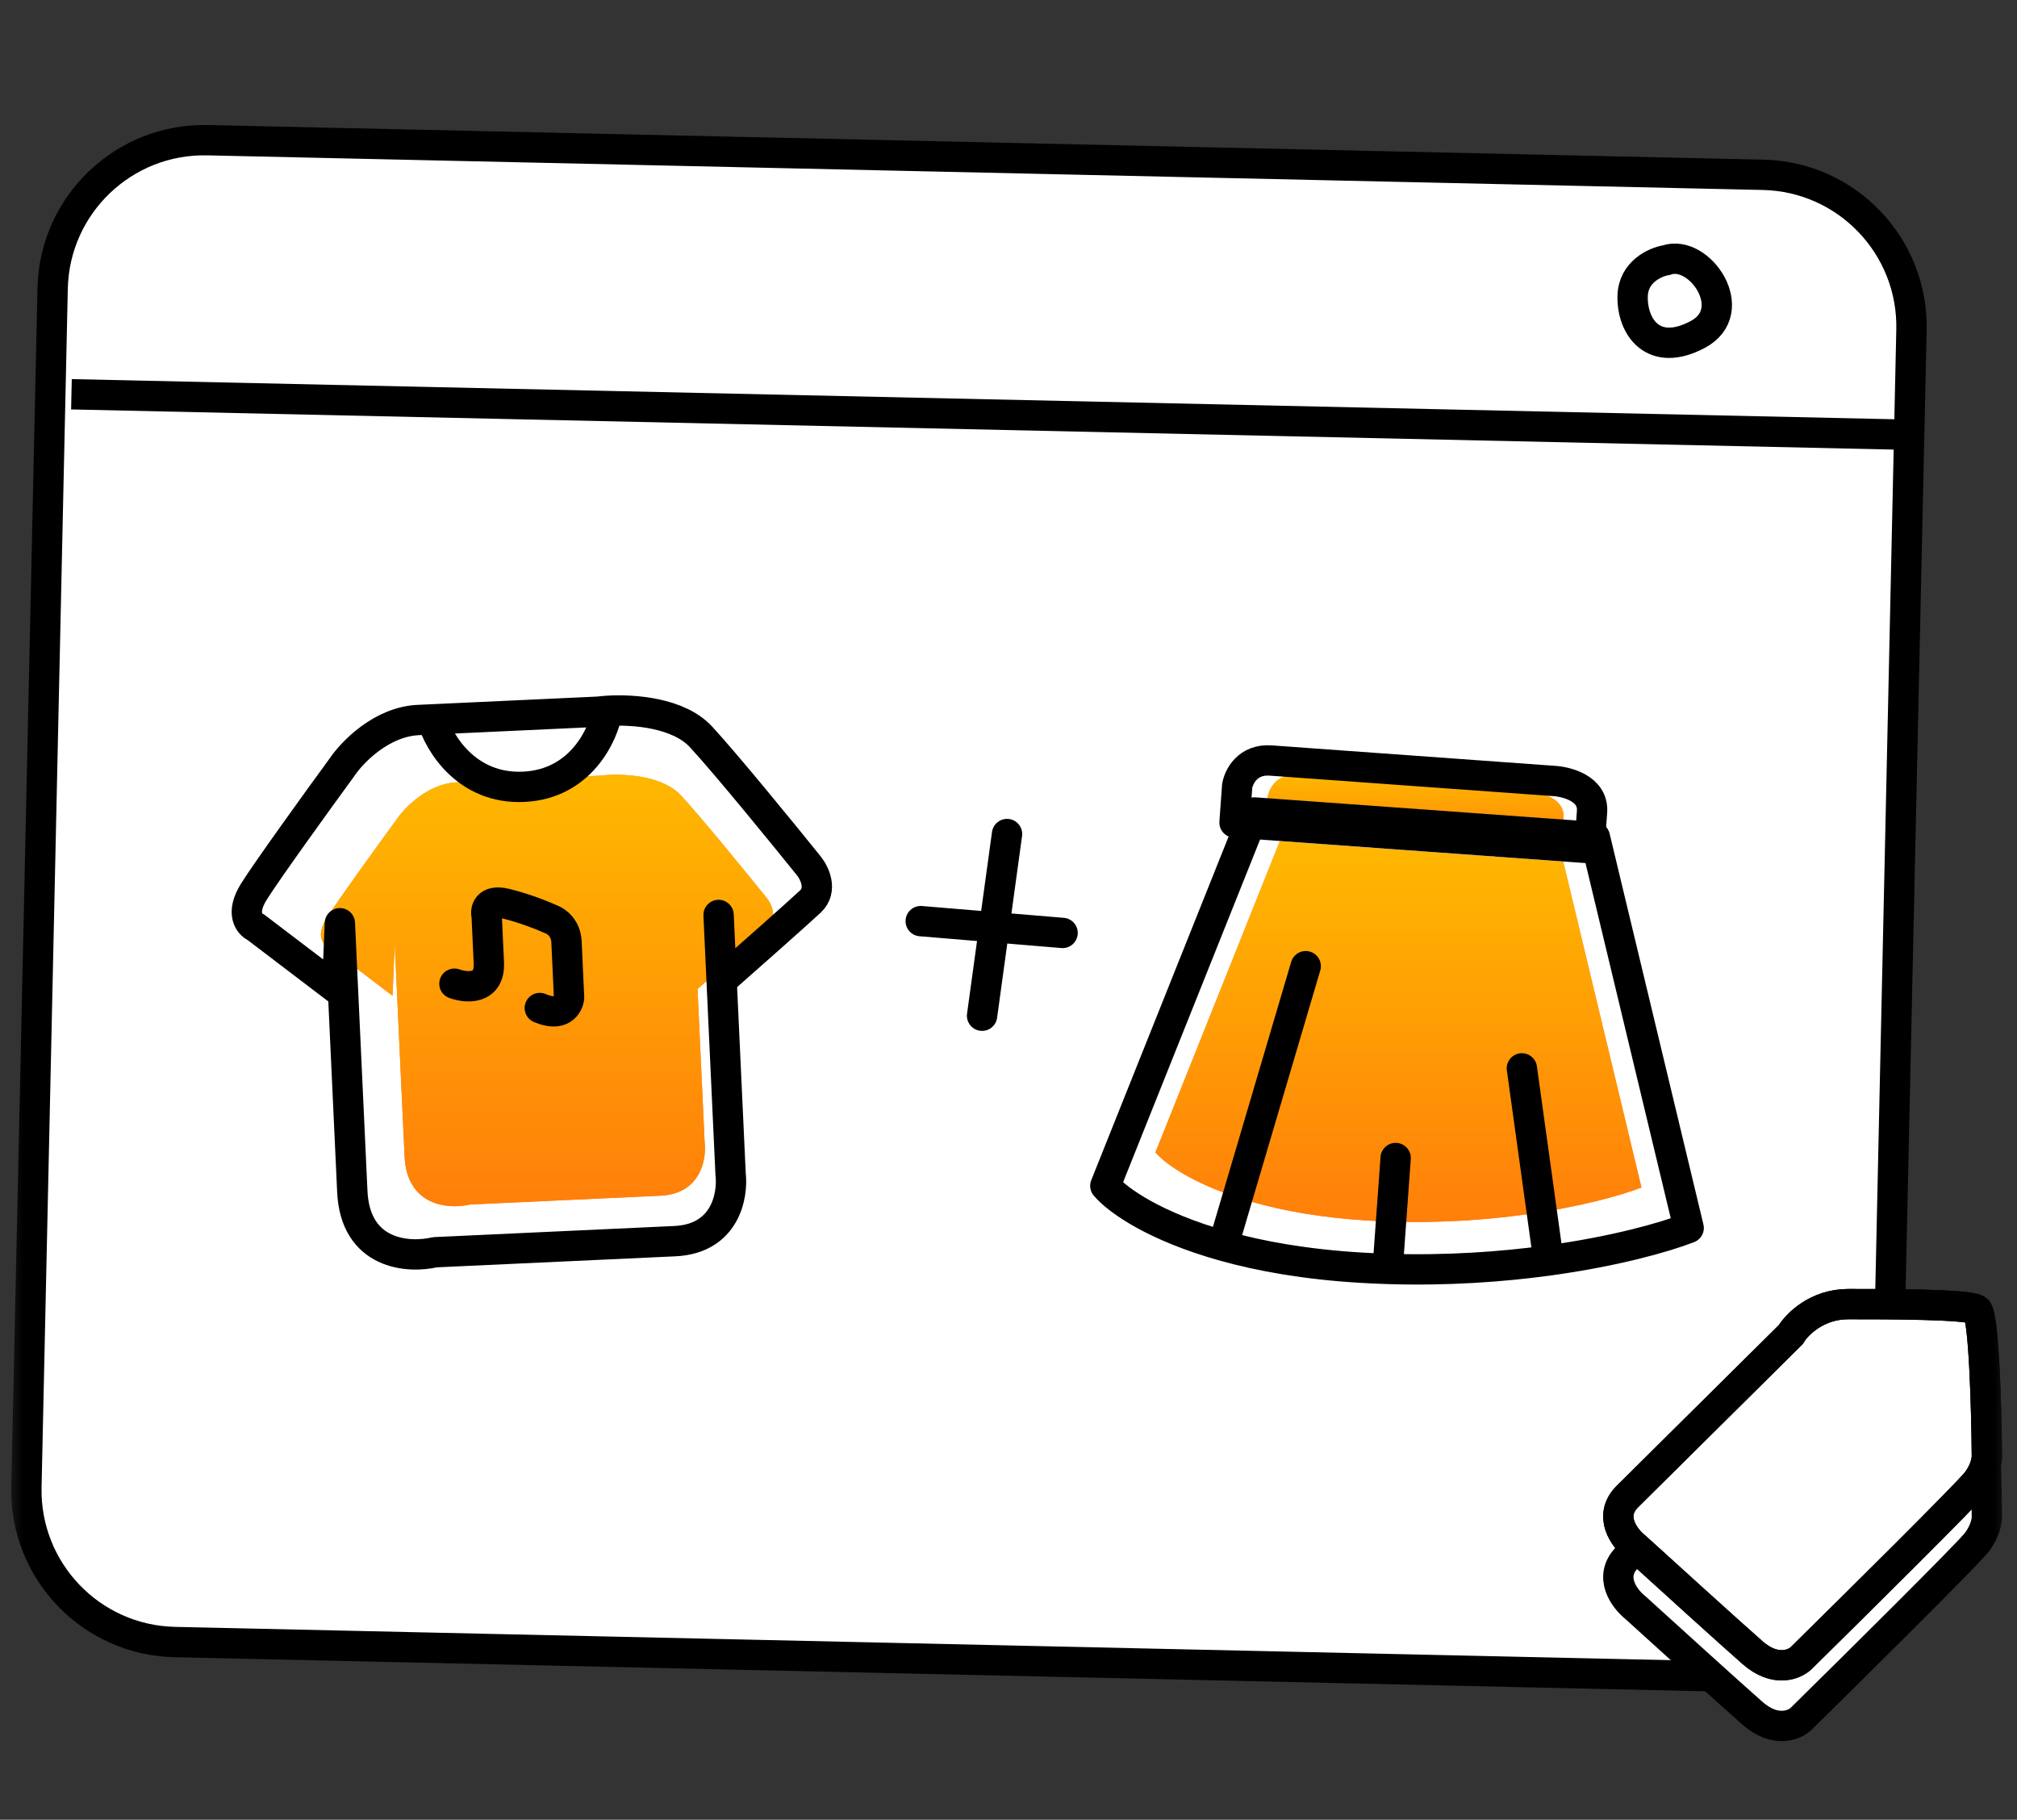 <?xml version="1.0" encoding="UTF-8"?>
<svg xmlns="http://www.w3.org/2000/svg" width="133" height="120" viewBox="0 0 133 120" fill="none">
  <rect x="0" y="0" width="133" height="120" fill="#333333" stroke="none"/>
  <g clip-path="url(#clip0_26_123)">
    <mask id="mask0_26_123" style="mask-type:alpha" maskUnits="userSpaceOnUse" x="0" y="0" width="133" height="120">
      <path d="M132.5 0H0.5V120H132.5V0Z" fill="#D9D9D9"></path>
    </mask>
    <g mask="url(#mask0_26_123)">
      <path d="M116.263 11.528L13.687 9.245C8.165 9.122 3.591 13.498 3.471 19.02L1.741 98.063C1.62 103.585 5.998 108.16 11.519 108.283L114.095 110.567C119.616 110.69 124.19 106.314 124.311 100.792L126.041 21.749C126.162 16.227 121.784 11.651 116.263 11.528Z" fill="white" stroke="black" stroke-width="2"></path>
      <path d="M4.711 26L125.391 28.659" stroke="black" stroke-width="2"></path>
      <path d="M107.655 19.534C107.691 17.915 109.154 17.273 109.881 17.154C112.07 16.392 114.876 20.503 111.945 22.059C109.014 23.614 107.611 21.558 107.655 19.534Z" stroke="black" stroke-width="2"></path>
      <path d="M25.884 65.665L21.622 62.422C21.293 62.276 20.815 61.699 21.535 60.555C22.256 59.411 24.9 55.753 26.132 54.066C26.659 53.277 28.197 51.677 30.128 51.588L30.852 51.555L39.539 51.153C39.682 51.135 39.845 51.12 40.025 51.108C41.408 51.023 43.749 51.203 44.92 52.474C46.245 53.909 49.227 57.566 50.553 59.214C50.853 59.583 51.289 60.472 50.64 61.081C49.991 61.691 47.273 64.093 45.995 65.219L46.464 75.336C46.597 76.457 46.198 78.728 43.544 78.851L30.996 79.431C29.62 79.756 26.831 79.575 26.677 76.251L26.026 62.219L25.884 65.665Z" fill="#FF7C25"></path>
      <path d="M25.884 65.665L21.622 62.422C21.293 62.276 20.815 61.699 21.535 60.555C22.256 59.411 24.9 55.753 26.132 54.066C26.659 53.277 28.197 51.677 30.128 51.588L30.852 51.555L39.539 51.153C39.682 51.135 39.845 51.12 40.025 51.108C41.408 51.023 43.749 51.203 44.92 52.474C46.245 53.909 49.227 57.566 50.553 59.214C50.853 59.583 51.289 60.472 50.64 61.081C49.991 61.691 47.273 64.093 45.995 65.219L46.464 75.336C46.597 76.457 46.198 78.728 43.544 78.851L30.996 79.431C29.62 79.756 26.831 79.575 26.677 76.251L26.026 62.219L25.884 65.665Z" fill="url(#paint0_linear_26_123)"></path>
      <path d="M28.495 47.439C28.15 47.455 27.842 47.469 27.581 47.481C25.148 47.593 23.209 49.61 22.544 50.605C20.991 52.73 17.659 57.343 16.75 58.785C15.842 60.227 16.444 60.954 16.859 61.138L22.231 65.226L22.411 60.882C22.603 65.032 23.037 74.379 23.231 78.57C23.425 82.76 26.942 82.988 28.675 82.579C32.554 82.399 41.147 82.002 44.493 81.848C47.84 81.693 48.342 78.829 48.175 77.417L47.383 60.336L47.584 64.663C49.194 63.245 52.621 60.216 53.438 59.448C54.257 58.68 53.707 57.559 53.329 57.094C51.658 55.016 47.898 50.407 46.229 48.597C44.751 46.996 41.801 46.769 40.057 46.876M28.495 47.439C31.366 47.306 36.82 47.054 39.445 46.933C39.625 46.91 39.831 46.89 40.057 46.876M28.495 47.439C28.942 48.993 30.775 52.058 34.529 51.885C38.283 51.711 39.779 48.474 40.057 46.876M29.965 64.869C30.756 65.158 32.318 65.286 32.234 63.486C32.151 61.686 32.105 60.702 32.093 60.434C31.993 60.029 32.106 59.293 33.349 59.59C34.593 59.888 35.875 60.41 36.36 60.634C36.674 60.743 37.312 61.189 37.354 62.104C37.396 63.019 37.486 64.944 37.525 65.792C37.473 66.275 37.015 67.088 35.594 66.473" stroke="black" stroke-width="2" stroke-linecap="round" stroke-linejoin="round"></path>
      <path d="M83.455 54.533L102.95 55.941L103.095 53.942C103.188 52.663 101.694 52.278 100.936 52.245L85.447 51.127C84.165 51.034 83.682 52.026 83.6 52.534L83.455 54.533Z" fill="#FF7C25"></path>
      <path d="M83.455 54.533L102.95 55.941L103.095 53.942C103.188 52.663 101.694 52.278 100.936 52.245L85.447 51.127C84.165 51.034 83.682 52.026 83.6 52.534L83.455 54.533Z" fill="url(#paint1_linear_26_123)"></path>
      <path d="M76.19 75.994L84.388 55.482L103.081 56.832L108.236 78.308C106.9 78.829 104.167 79.598 100.537 80.095C97.978 80.446 94.974 80.661 91.698 80.558C91.213 80.543 90.722 80.521 90.226 80.491C87.188 80.31 84.681 79.856 82.662 79.288C78.962 78.248 76.897 76.825 76.19 75.994Z" fill="#FF7C25"></path>
      <path d="M76.19 75.994L84.388 55.482L103.081 56.832L108.236 78.308C106.9 78.829 104.167 79.598 100.537 80.095C97.978 80.446 94.974 80.661 91.698 80.558C91.213 80.543 90.722 80.521 90.226 80.491C87.188 80.31 84.681 79.856 82.662 79.288C78.962 78.248 76.897 76.825 76.19 75.994Z" fill="url(#paint2_linear_26_123)"></path>
      <path d="M81.404 54.241L104.804 55.931L104.978 53.532C105.089 51.996 103.297 51.534 102.386 51.495L83.795 50.152C82.256 50.041 81.676 51.232 81.578 51.841L81.404 54.241Z" stroke="black" stroke-width="2" stroke-linecap="round" stroke-linejoin="round"></path>
      <path d="M86.099 63.714L80.654 82.153M80.654 82.153C76.212 80.904 73.733 79.197 72.885 78.199L82.725 53.579L105.163 55.199L111.35 80.977C109.746 81.602 106.467 82.525 102.109 83.122M80.654 82.153C83.077 82.835 86.085 83.379 89.732 83.597C90.328 83.633 90.917 83.659 91.499 83.678M102.109 83.122C99.037 83.543 95.431 83.801 91.499 83.678M102.109 83.122L100.352 70.453M91.499 83.678C91.666 81.373 92.006 76.685 92.029 76.365" stroke="black" stroke-width="2" stroke-linecap="round" stroke-linejoin="round"></path>
      <path d="M118.089 92.002L107.319 102.678C106.008 103.978 107.12 105.444 107.839 106.015C109.795 107.794 114.078 111.679 115.563 112.984C117.049 114.289 118.311 113.775 118.757 113.354C122.372 109.796 129.749 102.485 130.343 101.714C130.937 100.943 131.036 100.207 131.012 99.935C130.987 96.871 130.818 90.667 130.343 90.371C129.749 90 124.476 90 121.876 90C119.797 90 118.485 91.335 118.089 92.002Z" fill="white" stroke="black" stroke-width="2" stroke-linecap="round"></path>
      <path d="M118.089 88.002L107.319 98.678C106.008 99.978 107.12 101.444 107.839 102.015C109.795 103.794 114.078 107.679 115.563 108.984C117.049 110.289 118.311 109.775 118.757 109.354C122.372 105.796 129.749 98.486 130.343 97.714C130.937 96.943 131.036 96.207 131.012 95.935C130.987 92.871 130.818 86.667 130.343 86.371C129.749 86 124.476 86 121.876 86C119.797 86 118.485 87.335 118.089 88.002Z" fill="white" stroke="black" stroke-width="2" stroke-linecap="round"></path>
      <path d="M118.089 88.002L107.319 98.678C106.008 99.978 107.12 101.444 107.839 102.015C109.795 103.794 114.078 107.679 115.563 108.984C117.049 110.289 118.311 109.775 118.757 109.354C122.372 105.796 129.749 98.486 130.343 97.714C130.937 96.943 131.036 96.207 131.012 95.935C130.987 92.871 130.818 86.667 130.343 86.371C129.749 86 124.476 86 121.876 86C119.797 86 118.485 87.335 118.089 88.002Z" stroke="black" stroke-width="2" stroke-linecap="round"></path>
      <path d="M60.711 60.743L70.067 61.522M66.403 55L64.757 66.982" stroke="black" stroke-width="2" stroke-linecap="round"></path>
    </g>
  </g>
  <defs>
    <linearGradient id="paint0_linear_26_123" x1="36.068" y1="51.09" x2="36.068" y2="79.544" gradientUnits="userSpaceOnUse">
      <stop stop-color="#FFB800"></stop>
      <stop offset="1" stop-color="#FF7F0A"></stop>
    </linearGradient>
    <linearGradient id="paint1_linear_26_123" x1="93.277" y1="51.12" x2="93.277" y2="55.941" gradientUnits="userSpaceOnUse">
      <stop stop-color="#FFB800"></stop>
      <stop offset="1" stop-color="#FF7F0A"></stop>
    </linearGradient>
    <linearGradient id="paint2_linear_26_123" x1="92.213" y1="55.482" x2="92.213" y2="80.584" gradientUnits="userSpaceOnUse">
      <stop stop-color="#FFB800"></stop>
      <stop offset="1" stop-color="#FF7F0A"></stop>
    </linearGradient>
    <clipPath id="clip0_26_123">
      <rect width="132" height="120" fill="white" transform="translate(0.5)"></rect>
    </clipPath>
  </defs>
</svg>
